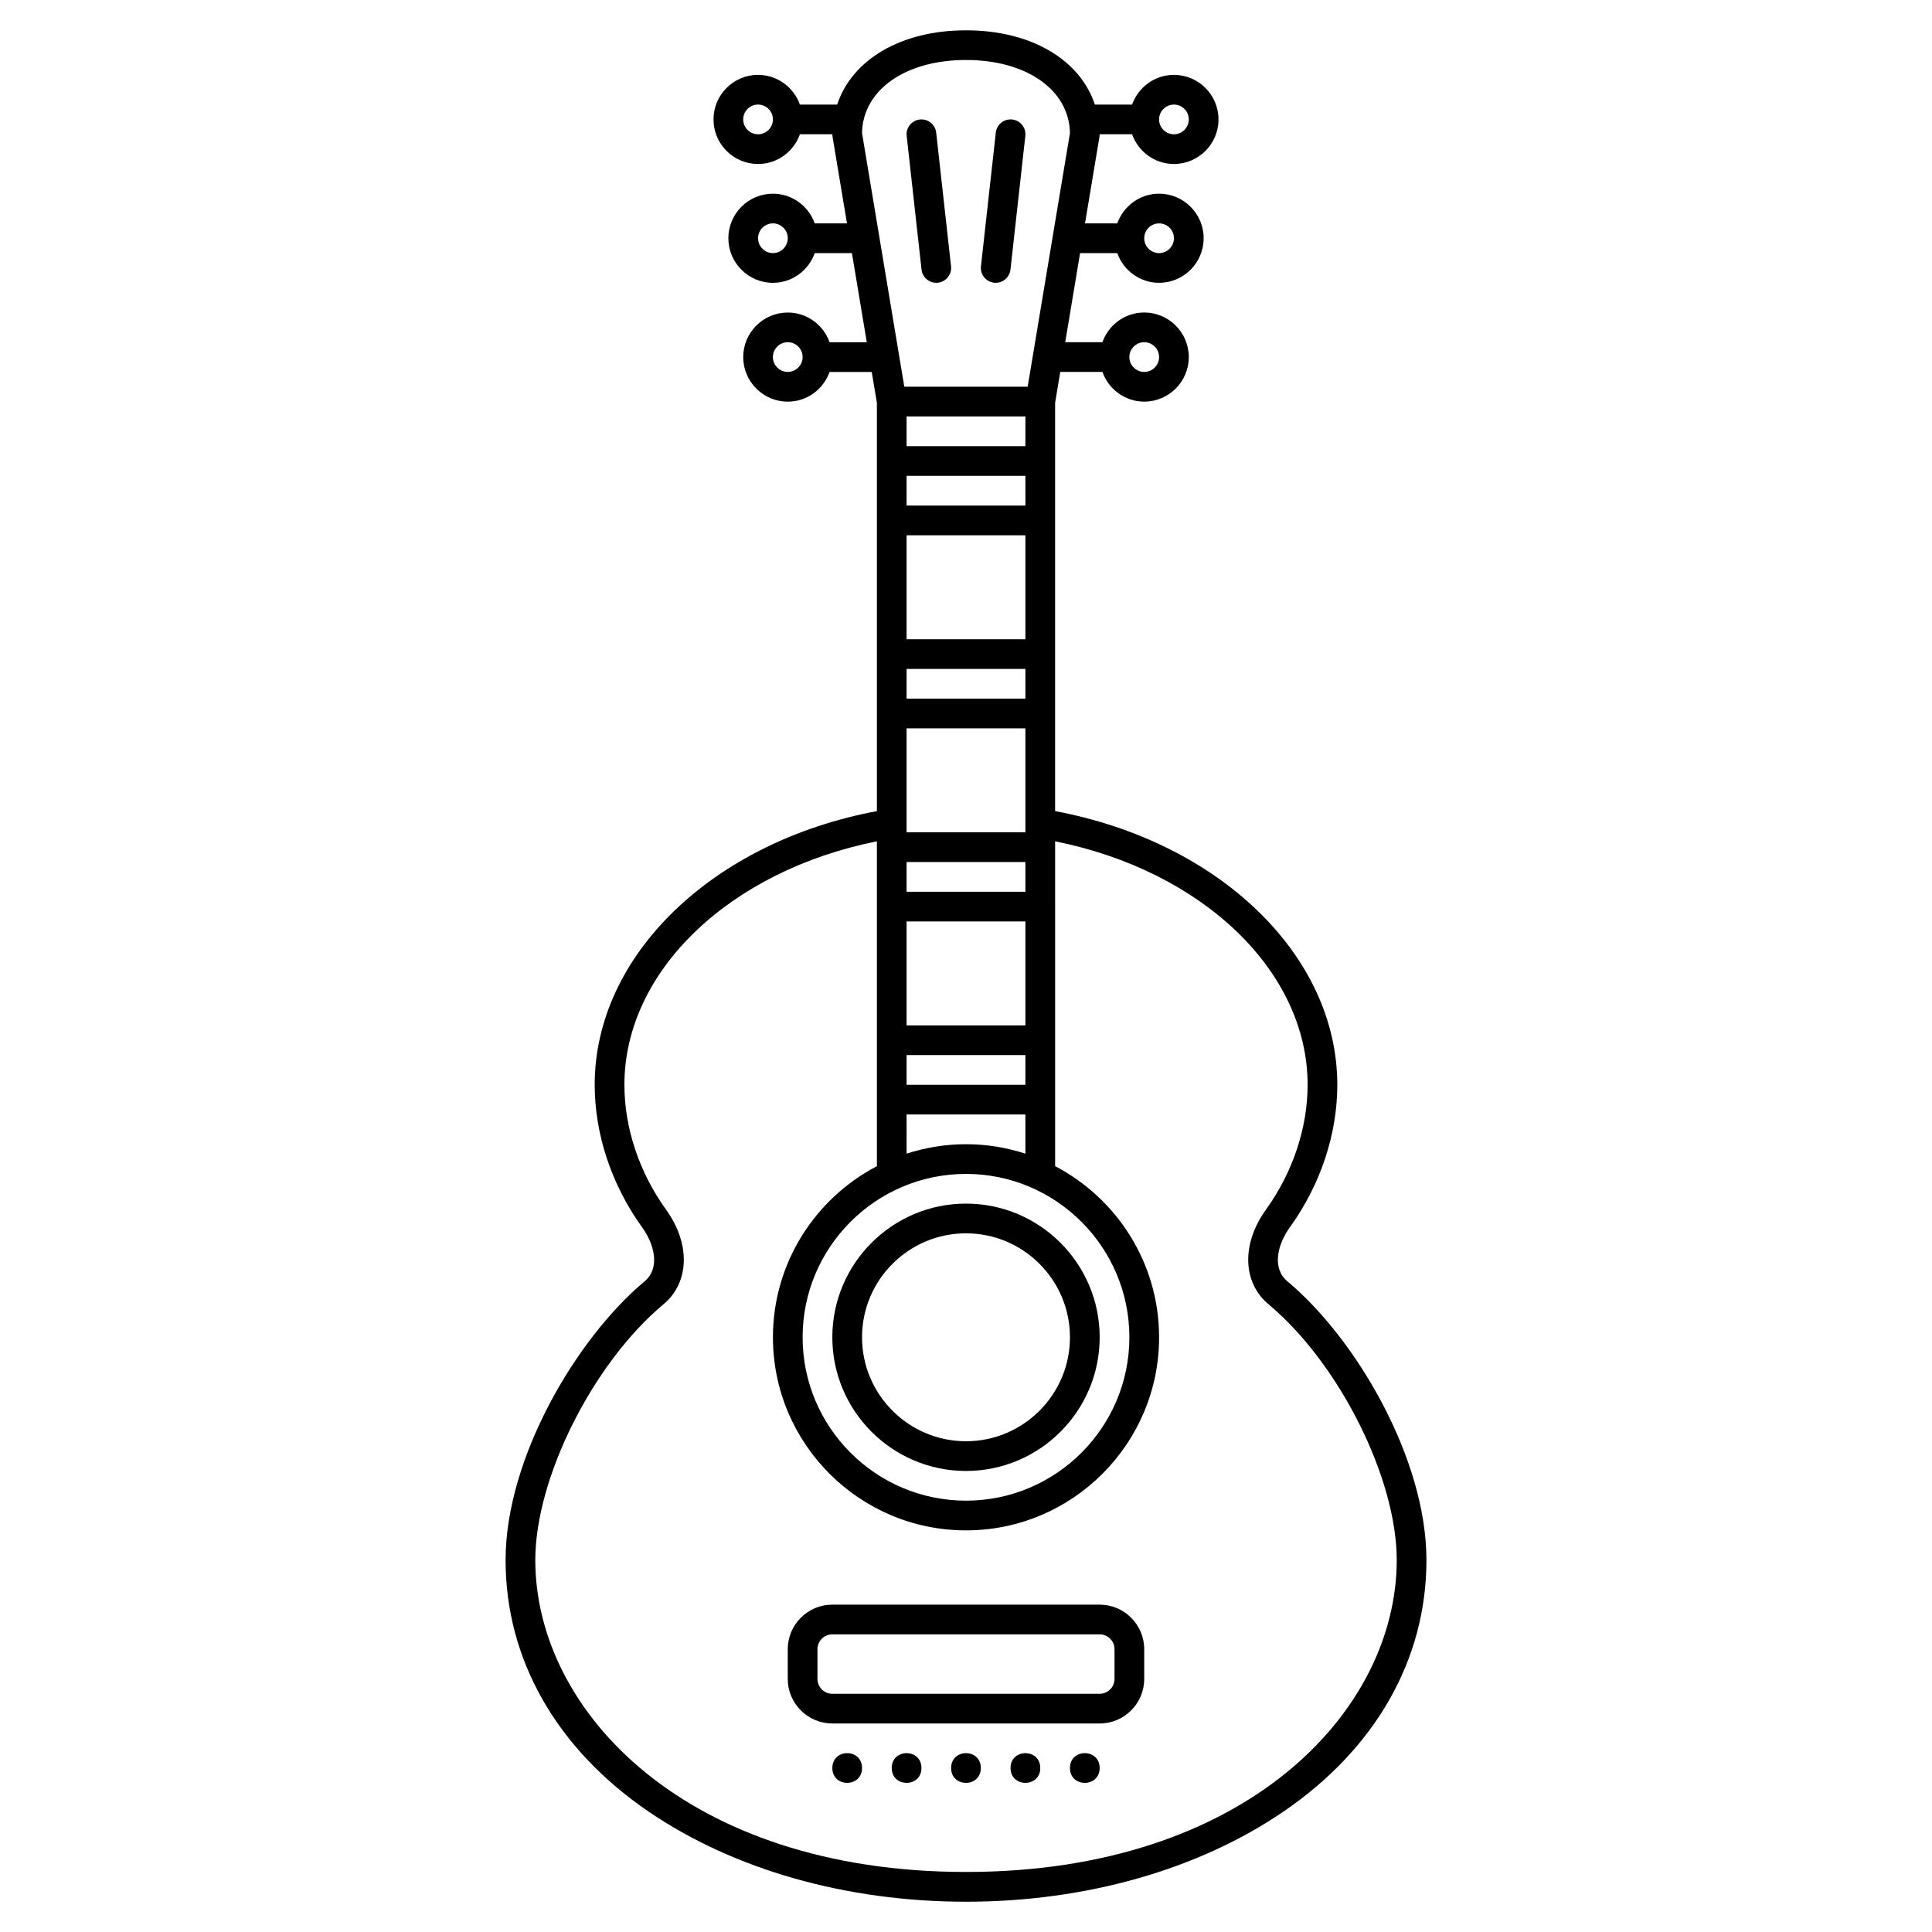 <?xml version="1.0" encoding="UTF-8"?>
<!-- Uploaded to: SVG Repo, www.svgrepo.com, Generator: SVG Repo Mixer Tools -->
<svg fill="#000000" width="800px" height="800px" version="1.1" viewBox="144 144 512 512" xmlns="http://www.w3.org/2000/svg">
 <g>
  <path d="m400 533.82c19.531 0 35.426-15.895 35.426-35.426s-15.895-35.426-35.426-35.426-35.426 15.895-35.426 35.426 15.895 35.426 35.426 35.426zm0-62.977c15.191 0 27.551 12.359 27.551 27.551 0 15.191-12.359 27.551-27.551 27.551s-27.551-12.359-27.551-27.551c-0.004-15.191 12.355-27.551 27.551-27.551z"/>
  <path d="m435.42 569.25h-70.848c-6.512 0-11.809 5.297-11.809 11.809v7.871c0 6.512 5.297 11.809 11.809 11.809h70.848c6.512 0 11.809-5.297 11.809-11.809v-7.871c0-6.512-5.297-11.809-11.809-11.809zm3.938 19.68c0 2.168-1.766 3.938-3.938 3.938h-70.848c-2.168 0-3.938-1.766-3.938-3.938v-7.871c0-2.168 1.766-3.938 3.938-3.938h70.848c2.168 0 3.938 1.766 3.938 3.938z"/>
  <path d="m372.45 612.54c0 5.25-7.871 5.25-7.871 0 0-5.246 7.871-5.246 7.871 0"/>
  <path d="m388.19 612.54c0 5.25-7.871 5.25-7.871 0 0-5.246 7.871-5.246 7.871 0"/>
  <path d="m403.93 612.54c0 5.25-7.871 5.25-7.871 0 0-5.246 7.871-5.246 7.871 0"/>
  <path d="m419.68 612.54c0 5.25-7.875 5.25-7.875 0 0-5.246 7.875-5.246 7.875 0"/>
  <path d="m435.42 612.54c0 5.25-7.871 5.25-7.871 0 0-5.246 7.871-5.246 7.871 0"/>
  <path d="m392.12 218.94c0.145 0 0.293-0.008 0.441-0.023 2.16-0.238 3.715-2.184 3.477-4.344l-3.938-35.426c-0.238-2.16-2.203-3.723-4.344-3.477-2.16 0.238-3.715 2.184-3.477 4.344l3.938 35.426c0.219 2.012 1.926 3.5 3.902 3.5z"/>
  <path d="m407.44 218.92c0.145 0.016 0.293 0.023 0.438 0.023 1.977 0 3.684-1.488 3.906-3.504l3.938-35.426c0.238-2.16-1.316-4.106-3.477-4.344-2.16-0.238-4.106 1.316-4.344 3.477l-3.938 35.426c-0.242 2.16 1.316 4.109 3.477 4.348z"/>
  <path d="m485.18 483.57c-4.172-3.488-2.668-9.723 0.668-14.359 8.094-11.23 12.551-24.629 12.551-37.719 0-34.332-31.273-64.391-74.785-72.539v-108.19l1.367-8.199h11.168c1.629 4.57 5.961 7.871 11.082 7.871 6.512 0 11.809-5.297 11.809-11.809 0-6.512-5.297-11.809-11.809-11.809-5.125 0-9.453 3.301-11.082 7.871l-9.855 0.004 3.938-23.617h9.855c1.629 4.57 5.961 7.871 11.082 7.871 6.512 0 11.809-5.297 11.809-11.809 0-6.512-5.297-11.809-11.809-11.809-5.125 0-9.453 3.301-11.082 7.871h-8.547l3.828-22.965c0.039-0.215 0.055-0.434 0.055-0.648h8.598c1.629 4.57 5.961 7.871 11.082 7.871 6.512 0 11.809-5.297 11.809-11.809s-5.297-11.809-11.809-11.809c-5.125 0-9.453 3.301-11.082 7.871h-9.871c-3.938-11.887-16.871-19.676-34.148-19.676s-30.211 7.789-34.148 19.68h-9.871c-1.633-4.57-5.961-7.875-11.086-7.875-6.512 0-11.809 5.297-11.809 11.809s5.297 11.809 11.809 11.809c5.125 0 9.453-3.301 11.082-7.871h8.598c0 0.215 0.016 0.434 0.055 0.648l3.828 22.969h-8.547c-1.629-4.57-5.961-7.871-11.082-7.871-6.512 0-11.809 5.297-11.809 11.809s5.297 11.809 11.809 11.809c5.125 0 9.453-3.301 11.082-7.871h9.855l3.938 23.617h-9.855c-1.629-4.57-5.961-7.871-11.082-7.871-6.512 0-11.809 5.297-11.809 11.809 0 6.512 5.297 11.809 11.809 11.809 5.125 0 9.453-3.301 11.082-7.871h11.168l1.367 8.191v108.19c-43.512 8.152-74.785 38.207-74.785 72.543 0 13.09 4.457 26.488 12.547 37.723 3.34 4.637 4.84 10.871 0.668 14.359-18.102 15.129-36.832 46.895-36.832 73.867 0 26.309 13.473 49.984 37.934 66.668 22.57 15.387 52.43 23.863 84.086 23.863 31.652 0 61.516-8.473 84.082-23.859 24.461-16.688 37.934-40.363 37.934-66.672 0-26.973-18.727-58.738-36.836-73.871zm-37.949-248.88c2.168 0 3.938 1.766 3.938 3.938 0 2.168-1.766 3.938-3.938 3.938-2.168 0-3.938-1.766-3.938-3.938s1.77-3.938 3.938-3.938zm3.938-31.488c2.168 0 3.938 1.766 3.938 3.938 0 2.168-1.766 3.938-3.938 3.938-2.168 0-3.938-1.766-3.938-3.938s1.766-3.938 3.938-3.938zm3.934-31.488c2.168 0 3.938 1.766 3.938 3.938 0 2.168-1.766 3.938-3.938 3.938-2.168 0-3.938-1.766-3.938-3.938 0.004-2.172 1.77-3.938 3.938-3.938zm-110.21 7.871c-2.168 0-3.938-1.766-3.938-3.938 0-2.168 1.766-3.938 3.938-3.938 2.168 0 3.938 1.766 3.938 3.938s-1.77 3.938-3.938 3.938zm3.938 31.488c-2.168 0-3.938-1.766-3.938-3.938 0-2.168 1.766-3.938 3.938-3.938 2.168 0 3.938 1.766 3.938 3.938-0.004 2.168-1.77 3.938-3.938 3.938zm3.934 31.488c-2.168 0-3.938-1.766-3.938-3.938 0-2.168 1.766-3.938 3.938-3.938 2.168 0 3.938 1.766 3.938 3.938 0 2.168-1.77 3.938-3.938 3.938zm31.488 145.63h31.488v27.551h-31.488zm0 35.422h31.488v7.871h-31.488zm31.488-43.293h-31.488v-7.871h31.488zm-31.488-15.746v-27.551h31.488v27.551zm31.488-78.719v27.551h-31.488v-27.551zm-31.488-7.875v-7.871h31.488v7.871zm31.488 43.297v7.871h-31.488v-7.871zm0-59.039h-31.488v-7.871h31.488zm-15.742 192.86c23.871 0 43.297 19.426 43.297 43.297 0 23.871-19.426 43.297-43.297 43.297s-43.297-19.426-43.297-43.297c0-23.871 19.422-43.297 43.297-43.297zm0-7.871c-5.496 0-10.781 0.895-15.742 2.504l-0.004-10.375h31.488v10.375c-4.965-1.609-10.25-2.504-15.742-2.504zm0-287.33c16.078 0 27.352 7.949 27.551 19.367l-11.207 67.223h-32.691l-11.207-67.223c0.203-11.418 11.473-19.367 27.555-19.367zm0 480.19c-74.141 0-114.14-42.586-114.14-82.656 0-21.73 15.258-52.156 34.012-67.824 6.867-5.738 7.141-16.02 0.668-25-7.133-9.91-11.066-21.672-11.066-33.125 0-30.148 27.887-56.711 66.914-64.527v86.094c-16.352 8.551-27.551 25.652-27.551 45.348 0 28.215 22.953 51.168 51.168 51.168s51.168-22.953 51.168-51.168c0-19.695-11.203-36.797-27.551-45.348l-0.004-86.094c39.027 7.816 66.914 34.375 66.914 64.527 0 11.453-3.934 23.215-11.066 33.125-6.473 8.98-6.195 19.262 0.668 25 18.758 15.668 34.016 46.094 34.016 67.824 0 40.07-40.008 82.656-114.14 82.656z"/>
 </g>
</svg>